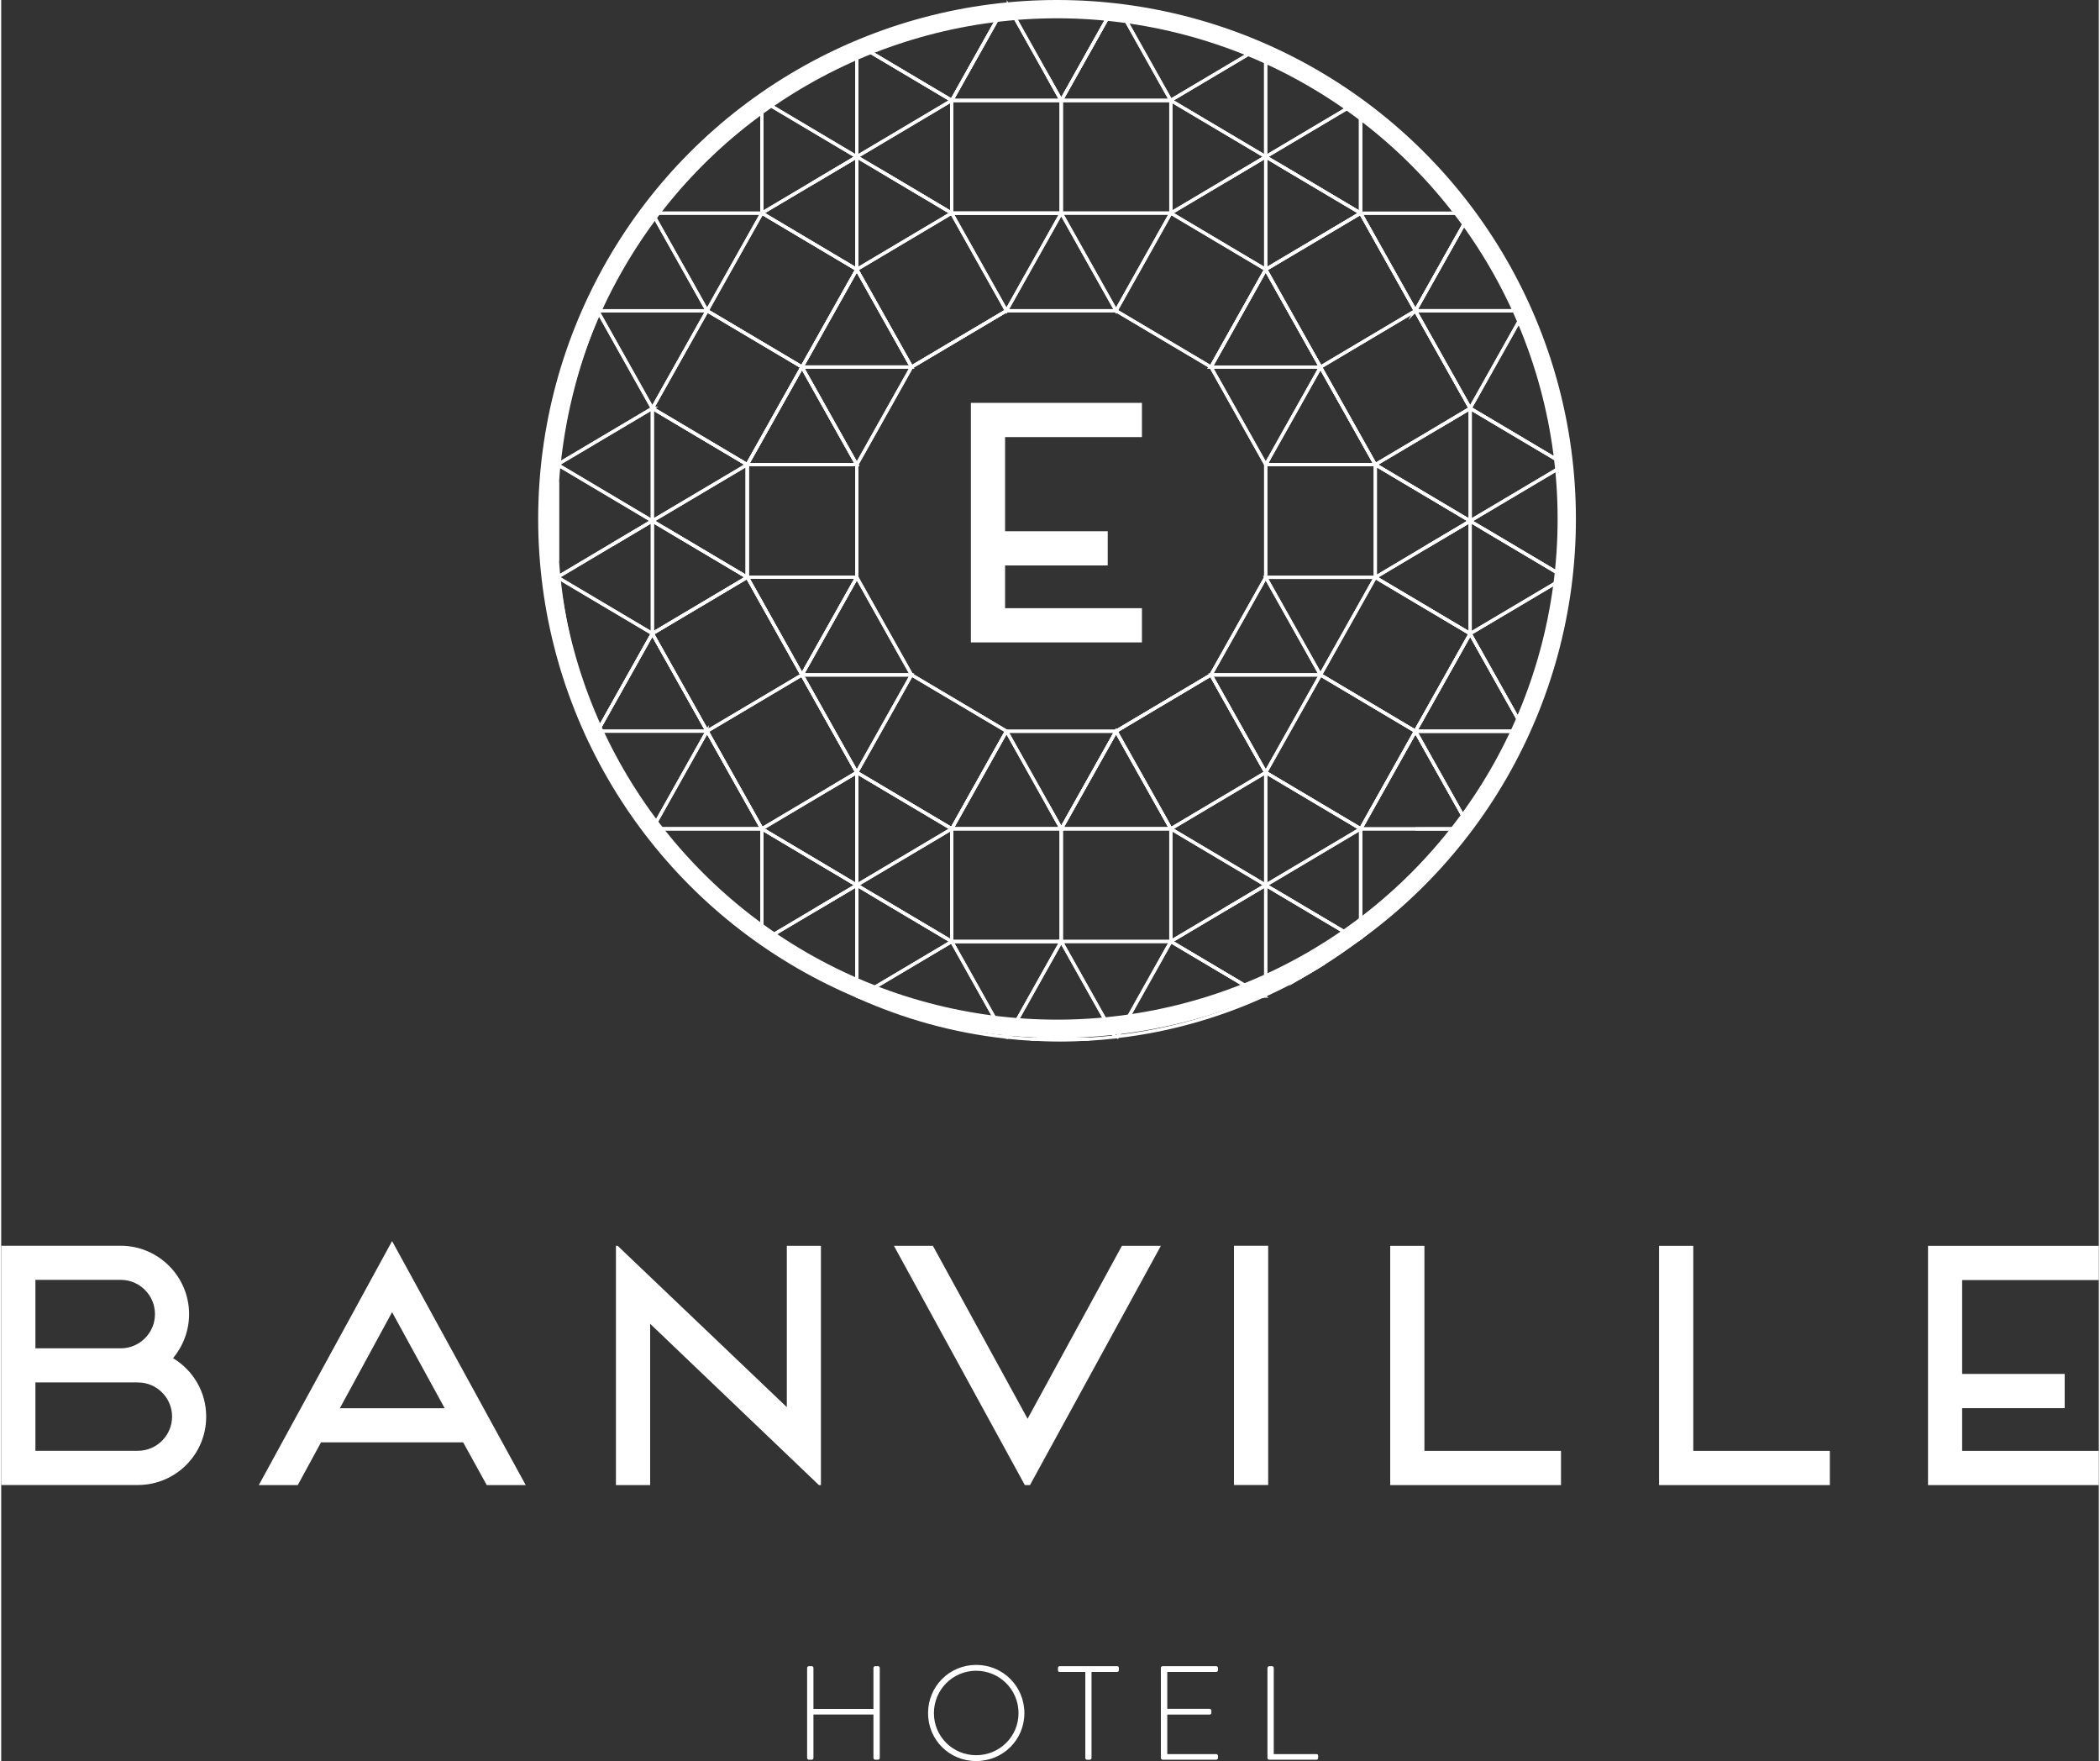 <svg id="Layer_2" xmlns="http://www.w3.org/2000/svg" viewBox="0 0 229.3 192.47" width="229" height="192"><rect x="0" y="0" width="229.3" height="192.47" fill="#333333" stroke="none"/><defs><style>.cls-1{fill:#fff;}.cls-2{stroke-width:.35px;}.cls-2,.cls-3{fill:none;stroke:#fff;stroke-miterlimit:10;}.cls-3{stroke-width:2px;}</style></defs><g id="Calque_1"><rect class="cls-2" x="133.04" y="87.63" width="0" height="12.06" transform="translate(-29.02 79.18) rotate(-30.04)"/><polygon class="cls-2" points="87.54 73.76 93.53 84.42 93.53 84.42 87.54 73.76"/><polygon class="cls-2" points="170.56 62.87 170.56 62.87 161.97 57.77 170.56 62.87"/><polygon class="cls-2" points="138.23 84.42 138.23 84.42 132.24 73.76 138.23 84.42"/><rect class="cls-2" x="141.23" y="62.31" width="0" height="12.23" transform="translate(-15.42 77.9) rotate(-29.31)"/><polygon class="cls-2" points="144.22 73.76 144.22 73.76 132.24 73.76 144.22 73.76"/><polygon class="cls-2" points="127.86 90.58 127.86 90.58 121.87 79.92 127.86 90.58"/><polygon class="cls-2" points="99.52 73.76 99.52 73.76 87.54 73.76 99.52 73.76 99.52 73.76"/><polygon class="cls-2" points="160.58 44.63 157.38 46.53 160.58 44.63 170.49 50.51 170.49 50.5 160.58 44.62 160.58 44.63"/><polygon class="cls-2" points="109.89 79.92 103.91 90.58 93.53 84.42 93.53 84.42 90.47 86.24 93.53 84.42 103.91 90.58 109.89 79.92 109.89 79.92"/><polygon class="cls-2" points="160.58 56.94 160.58 56.94 155.96 59.68 160.58 56.94"/><polygon class="cls-2" points="93.53 29.45 93.53 29.45 99.52 40.11 87.54 40.11 99.52 40.11 93.53 29.45"/><polygon class="cls-2" points="66.75 59.56 71.18 56.93 71.18 56.93 66.75 59.56"/><polygon class="cls-2" points="114.39 8.32 115.88 10.98 103.9 10.98 115.88 10.98 115.88 10.98 121.67 .67 121.67 .67 115.88 10.98 114.39 8.32"/><path class="cls-2" d="m141.87,106.9l2.69-1.6s.06-.04.09-.06l-2.86,1.7s.05-.03.08-.04Z"/><polygon class="cls-2" points="77.17 79.91 77.17 79.91 71.18 69.25 77.17 79.91"/><rect class="cls-2" x="124.98" y="-.02" width="0" height="11.75" transform="translate(13.14 61.95) rotate(-29.32)"/><path class="cls-2" d="m84.65,103.78l7.36,4.37s.01,0,.02,0l-7.39-4.39s0,0,.01.01Z"/><polygon class="cls-2" points="109.68 .69 109.68 .69 103.9 10.97 93.84 5 93.84 5 103.9 10.98 109.68 .69"/><polygon class="cls-2" points="160.58 44.62 154.59 33.96 160.58 44.62 160.58 44.62"/><polygon class="cls-2" points="88.99 99.43 93.53 96.74 93.53 96.74 88.99 99.43"/><polygon class="cls-2" points="148.61 23.3 154.59 33.96 160.34 23.73 160.34 23.73 154.59 33.96 148.61 23.3"/><polygon class="cls-2" points="160.58 56.94 150.21 50.78 160.58 56.94 160.58 56.94"/><polygon class="cls-2" points="99.52 40.11 109.89 33.96 109.89 33.96 99.52 40.11"/><polygon class="cls-2" points="93.53 17.13 88.72 19.99 93.53 17.14 93.53 17.13"/><polygon class="cls-2" points="166.09 33.96 166.09 33.96 154.59 33.96 166.09 33.96"/><polygon class="cls-2" points="87.19 50.78 93.53 50.78 93.53 50.78 87.54 40.11 93.53 50.78 87.19 50.78"/><polygon class="cls-2" points="139.55 17.92 148.6 23.29 138.23 29.45 138.23 29.45 132.24 40.11 132.25 40.11 138.23 29.45 148.61 23.3 148.61 11.52 148.6 11.51 148.6 23.29 139.55 17.92"/><rect class="cls-2" x="127.01" y="26.37" width="12.06" height="0"/><rect class="cls-2" x="74.23" y="22.74" width="0" height="11.98" transform="translate(-4.56 40.04) rotate(-29.32)"/><polygon class="cls-2" points="138.23 17.13 133.82 19.75 138.23 17.13 138.23 17.13"/><polygon class="cls-2" points="103.9 23.29 96.02 18.61 103.9 23.29 103.9 23.29"/><polygon class="cls-2" points="83.16 90.58 77.17 79.92 77.17 79.92 83.16 90.58 71.36 90.58 71.36 90.58 83.16 90.58 83.16 90.58"/><polygon class="cls-2" points="127.86 102.9 137.92 108.87 137.93 108.87 127.86 102.9 127.86 102.9"/><polygon class="cls-2" points="133.82 99.35 138.23 96.74 138.23 96.74 133.82 99.35"/><polygon class="cls-2" points="81.56 63.09 81.56 50.78 81.55 50.78 87.54 40.11 93.53 29.45 93.53 29.45 83.16 23.29 83.16 23.29 93.53 29.45 87.54 40.11 77.17 33.96 77.17 33.96 87.54 40.11 81.55 50.78 71.18 44.62 71.18 44.62 81.55 50.78 81.55 63.09 72.42 57.67 81.55 63.09 71.18 69.25 71.18 69.25 65.27 79.77 65.28 79.77 71.18 69.25 81.56 63.09"/><polygon class="cls-2" points="144.22 40.11 138.23 29.45 144.22 40.11 144.22 40.11"/><polygon class="cls-2" points="83.16 90.58 93.53 96.74 93.53 96.74 83.16 90.58"/><polygon class="cls-2" points="115.88 90.58 127.86 90.58 127.86 90.58 115.88 90.58 115.88 102.9 103.91 102.9 103.91 102.9 115.88 102.9 115.88 102.9 115.88 102.9 115.88 102.9 115.88 90.58"/><polygon class="cls-2" points="148.61 90.59 154.59 79.92 160.58 69.26 160.58 69.25 150.21 63.1 150.21 63.1 160.58 69.26 154.59 79.92 144.22 73.76 144.22 73.76 154.59 79.92 148.61 90.58 138.23 84.42 138.23 84.42 148.6 90.58 148.6 102.49 148.61 102.49 148.61 90.59 148.61 90.59"/><polygon class="cls-2" points="95.57 97.95 103.91 102.9 103.91 102.9 95.57 97.95"/><polygon class="cls-2" points="148.3 102.71 148.3 102.71 139.06 97.23 148.3 102.71"/><rect class="cls-2" x="88.47" y="8.25" width="0" height="11.77" transform="translate(31.16 83) rotate(-59.31)"/><rect class="cls-2" x="68.24" y="33.39" width="0" height="11.99" transform="translate(-10.55 38.47) rotate(-29.32)"/><rect class="cls-2" x="65.4" y="33.96" width="11.77" height="0"/><rect class="cls-2" x="66.07" y="60.27" width="0" height="11.88" transform="translate(-24.59 89.23) rotate(-59.31)"/><rect class="cls-2" x="66.07" y="47.96" width="0" height="11.88" transform="translate(-14 83.2) rotate(-59.31)"/><rect class="cls-2" x="133.04" y="8.03" width="0" height="12.06" transform="translate(10.83 68.49) rotate(-30.04)"/><polygon class="cls-2" points="103.9 23.29 103.9 23.3 115.88 23.3 115.88 23.29 115.88 23.29 115.88 23.29 115.88 10.98 127.85 10.98 127.85 10.98 115.88 10.98 115.88 23.29 103.9 23.29"/><polygon class="cls-2" points="150.21 50.78 138.24 50.78 138.24 50.78 150.21 50.78 150.21 50.78 144.22 40.12 144.22 40.12 150.21 50.78"/><polygon class="cls-2" points="160.38 90.22 160.38 90.22 154.59 79.92 160.38 90.22"/><polygon class="cls-2" points="114.41 87.96 115.88 90.58 103.91 90.58 115.88 90.58 115.88 90.58 121.87 79.92 132.24 73.76 132.24 73.76 121.87 79.92 115.88 90.58 114.41 87.96"/><polygon class="cls-2" points="160.13 90.59 160.13 90.58 154.59 90.59 160.13 90.59"/><polygon class="cls-2" points="138.24 50.78 138.24 50.78 138.59 50.14 138.24 50.78"/><polygon class="cls-2" points="166.15 79.92 166.15 79.92 154.59 79.92 166.15 79.92"/><polygon class="cls-2" points="93.53 63.1 93.53 63.1 87.54 73.76 81.56 63.09 87.54 73.76 93.53 63.1"/><polygon class="cls-2" points="160.58 69.26 166.33 79.5 166.33 79.49 160.58 69.26 160.58 69.26"/><path class="cls-2" d="m66.23,32.1l3.77-6.72c-1.4,2.14-2.66,4.39-3.77,6.72Z"/><path class="cls-2" d="m110.08.64l4.31,7.68,1.49,2.66,5.79-10.3c-1.95-.21-3.92-.33-5.92-.33s-3.8.1-5.67.3Z"/><path class="cls-2" d="m70.46,89.29l-4.61-8.21c1.32,2.88,2.86,5.62,4.61,8.21Z"/><path class="cls-2" d="m77.17,79.91h0,0s-11.83,0-11.83,0c.17.39.33.78.51,1.16l4.61,8.21c.26.39.53.77.8,1.16l5.91-10.53h0Z"/><path class="cls-2" d="m71.18,44.62l-5.87-10.45c-2.21,5.15-3.7,10.69-4.32,16.5l10.2-6.05h0Z"/><polygon class="cls-2" points="121.87 33.96 109.89 33.96 99.52 40.11 93.53 50.78 93.53 50.78 93.53 63.09 93.53 63.09 99.52 73.76 99.52 73.76 99.52 73.76 99.52 73.76 109.89 79.91 109.89 79.92 109.9 79.92 121.87 79.92 132.24 73.76 138.23 63.1 138.23 50.78 138.24 50.78 138.24 50.78 132.25 40.12 132.24 40.12 132.25 40.11 132.24 40.11 132.24 40.11 121.87 33.96"/><polygon class="cls-2" points="99.52 40.11 87.54 40.11 93.53 50.78 99.52 40.11"/><path class="cls-2" d="m83.16,23.29h0s-11.71,0-11.71,0c-.05.07-.1.14-.15.21l5.87,10.45,5.99-10.66Z"/><polygon class="cls-2" points="115.88 23.3 115.88 23.3 103.9 23.3 109.89 33.96 115.88 23.3"/><polygon class="cls-2" points="87.19 50.78 93.53 50.78 87.54 40.11 81.55 50.78 81.56 50.78 81.56 50.78 87.19 50.78"/><polygon class="cls-2" points="93.53 29.45 93.53 29.45 93.53 29.45 87.54 40.11 99.52 40.11 93.53 29.45"/><path class="cls-2" d="m77.17,33.96h-11.77c-.03.07-.06.14-.09.21l5.87,10.45,5.99-10.66Z"/><polygon class="cls-2" points="144.22 40.12 144.22 40.11 144.22 40.11 144.22 40.12 132.25 40.12 138.24 50.78 138.59 50.14 144.22 40.12"/><polygon class="cls-2" points="109.89 79.92 109.89 79.92 109.9 79.92 114.41 87.96 115.88 90.58 121.87 79.92 109.9 79.92 109.89 79.92 109.89 79.92"/><polygon class="cls-2" points="93.53 63.1 93.53 63.09 93.53 63.09 81.56 63.09 87.54 73.76 93.53 63.1"/><path class="cls-2" d="m71.3,23.51c-.44.62-.88,1.24-1.29,1.88l-3.77,6.72c-.29.61-.57,1.23-.84,1.86h11.77s-5.87-10.45-5.87-10.45Z"/><polygon class="cls-2" points="96.02 18.61 93.53 17.14 93.53 17.14 93.53 29.45 93.53 29.45 103.9 23.29 96.02 18.61"/><polygon class="cls-2" points="93.53 17.14 96.02 18.61 103.9 23.29 103.9 10.98 93.53 17.14"/><path class="cls-2" d="m93.53,17.13V5.15c-1.14.52-2.25,1.07-3.35,1.66l-3.83,2.27c-1,.65-1.99,1.33-2.94,2.05l10.12,6.01h0Z"/><polygon class="cls-2" points="93.53 17.14 93.53 17.13 93.53 17.14 88.72 19.99 83.16 23.29 83.16 23.29 83.16 23.29 93.53 29.45 93.53 17.14 93.53 17.14"/><path class="cls-2" d="m93.53,17.13h0s0,0,0,0l10.37-6.16-10.06-5.97c-.1.05-.21.1-.31.14v11.99Z"/><path class="cls-2" d="m83.16,23.29h0s0,0,0,0h0s5.56-3.3,5.56-3.3l4.81-2.86-10.12-6.01c-.08.06-.17.12-.26.19v11.98Z"/><polygon class="cls-2" points="71.18 56.93 71.18 69.24 71.18 69.25 71.18 69.25 81.55 63.09 72.42 57.67 71.18 56.93 71.18 56.93"/><polygon class="cls-2" points="71.18 56.93 72.42 57.67 81.55 63.09 81.55 50.78 71.18 56.93"/><path class="cls-2" d="m71.18,56.93v-12.31l-10.2,6.05c0,.07-.02.13-.02.2l10.22,6.07h0Z"/><path class="cls-2" d="m71.18,56.93h0s0,0,0,0l-4.43,2.63-5.8,3.45c0,.06.02.12.02.17l10.22,6.06v-12.31Z"/><polygon class="cls-2" points="71.18 56.93 71.18 56.93 71.18 56.93 71.18 56.93 81.55 50.78 71.18 44.62 71.18 44.62 71.18 56.93"/><path class="cls-2" d="m71.18,56.93l-10.22-6.07c-.06.59-.11,1.19-.15,1.79v8.7c.04.55.08,1.11.13,1.65l5.8-3.45,4.43-2.63Z"/><polygon class="cls-2" points="115.88 23.3 109.89 33.96 109.89 33.96 121.87 33.96 115.88 23.3"/><polygon class="cls-2" points="87.54 73.76 99.52 73.76 99.52 73.76 93.53 63.09 93.53 63.1 87.54 73.76"/><polygon class="cls-2" points="93.53 50.78 87.19 50.78 81.56 50.78 81.56 50.78 81.56 63.09 93.53 63.09 93.53 50.78"/><path class="cls-2" d="m60.63,57c0,1.47.07,2.91.18,4.35v-8.7c-.11,1.44-.18,2.89-.18,4.35Z"/><polygon class="cls-2" points="103.9 23.29 115.88 23.29 115.88 10.98 115.88 10.98 103.9 10.98 103.9 23.29 103.9 23.29"/><path class="cls-2" d="m83.16,11.32c-4.46,3.37-8.41,7.41-11.71,11.98h11.71v-11.98Z"/><polygon class="cls-2" points="77.17 33.95 77.17 33.95 77.17 33.96 77.17 33.96 87.54 40.11 93.53 29.45 83.16 23.29 83.16 23.29 77.17 33.95"/><polygon class="cls-2" points="77.17 33.95 77.17 33.96 71.18 44.62 71.18 44.62 71.18 44.62 71.18 44.62 81.55 50.78 87.54 40.11 77.17 33.96 77.17 33.96 77.17 33.95"/><path class="cls-2" d="m86.36,9.08l3.83-2.27c-1.31.71-2.58,1.46-3.83,2.27Z"/><path class="cls-2" d="m115.88,10.98l-1.49-2.66-4.31-7.68c-.13.01-.26.04-.39.05l-5.78,10.29h11.98Z"/><path class="cls-2" d="m109.68.69c-5.57.63-10.89,2.11-15.84,4.31l10.06,5.97,5.77-10.28Z"/><polygon class="cls-2" points="99.52 40.11 109.89 33.96 103.9 23.3 103.9 23.29 93.53 29.45 93.53 29.45 99.52 40.11"/><path class="cls-2" d="m77.17,79.91l-5.99-10.66-5.91,10.52s.04.1.06.14h11.83s0,0,0,0Z"/><path class="cls-2" d="m71.18,69.25h0s-10.21-6.06-10.21-6.06c.62,5.84,2.1,11.41,4.31,16.58l5.91-10.52h0Z"/><polygon class="cls-2" points="87.54 73.76 81.56 63.09 71.18 69.25 77.17 79.91 77.17 79.91 87.54 73.76"/><path class="cls-2" d="m137.8,5.08c-4.9-2.2-10.17-3.69-15.7-4.35l5.75,10.24,9.94-5.9Z"/><polygon class="cls-2" points="121.87 33.96 127.86 23.29 115.88 23.29 115.88 23.29 115.88 23.29 115.88 23.3 115.88 23.3 121.87 33.96"/><path class="cls-2" d="m154.59,33.96l5.75-10.23c-.1-.14-.2-.29-.3-.43h-11.44l5.99,10.66Z"/><polygon class="cls-2" points="138.23 29.45 138.23 29.45 148.6 23.29 139.55 17.92 138.23 17.14 138.23 17.14 138.23 29.45 138.23 29.45"/><path class="cls-2" d="m138.23,17.14l1.32.78,9.05,5.37v-11.78c-.13-.1-.27-.19-.4-.29l-9.97,5.92Z"/><path class="cls-2" d="m127.85,10.98h0s0,0,0,0h0s10.37,6.15,10.37,6.15h0s0-11.86,0-11.86c-.14-.07-.29-.13-.43-.2l-9.94,5.9h0Z"/><polygon class="cls-2" points="133.82 19.75 127.86 23.29 127.86 23.29 138.23 29.45 138.23 17.14 138.23 17.14 138.23 17.13 138.23 17.13 133.82 19.75"/><path class="cls-2" d="m138.23,17.13h0s0,0,0,0l9.97-5.92c-3.09-2.32-6.43-4.32-9.97-5.94v11.86Z"/><polygon class="cls-2" points="127.86 10.98 127.86 23.29 133.82 19.75 138.23 17.13 127.86 10.98 127.86 10.98 127.85 10.98 127.86 10.98 127.85 10.98 127.85 10.98 127.86 10.98"/><path class="cls-2" d="m166.09,33.96c-1.57-3.63-3.5-7.05-5.75-10.23l-5.75,10.23h11.5Z"/><path class="cls-2" d="m127.85,10.98h0,0s0,0,0,0l-5.75-10.25c-.15-.02-.29-.04-.43-.06l-5.79,10.31h11.97Z"/><path class="cls-2" d="m160.04,23.3c-3.23-4.48-7.09-8.45-11.44-11.78v11.78h11.44Z"/><polygon class="cls-2" points="127.86 23.29 127.86 23.29 127.86 23.29 127.86 10.98 127.85 10.98 115.88 10.98 115.88 23.29 115.88 23.29 127.86 23.29"/><polygon class="cls-2" points="132.25 40.12 144.22 40.12 144.22 40.11 138.23 29.45 132.25 40.11 132.24 40.12 132.25 40.12"/><polygon class="cls-2" points="127.86 23.29 121.87 33.96 132.24 40.11 132.24 40.11 138.23 29.45 138.23 29.45 138.23 29.45 127.86 23.29"/><polygon class="cls-2" points="144.22 40.12 154.59 33.96 148.61 23.3 138.23 29.45 144.22 40.11 144.22 40.12"/><path class="cls-2" d="m115.74,113.66c1.07,0,2.13-.04,3.18-.1h-6.34c1.05.06,2.1.1,3.17.1Z"/><path class="cls-2" d="m115.88,102.9h-11.98l5.85,10.42c.08,0,.17.02.25.03l5.87-10.46h0Z"/><path class="cls-2" d="m95.57,97.95l-2.03-1.21h0v12.12c.06.03.12.06.19.09l10.19-6.05-8.34-4.95Z"/><polygon class="cls-2" points="103.91 90.58 93.53 96.74 95.57 97.95 103.91 102.9 103.91 90.58"/><polygon class="cls-2" points="93.53 84.42 90.47 86.24 83.16 90.58 83.16 90.58 83.16 90.58 93.53 96.74 93.53 96.74 93.53 84.42"/><path class="cls-2" d="m93.53,96.74h0s0,0,0,0l-4.54,2.69-5.68,3.37c.44.33.87.65,1.32.96l7.39,4.39c.5.24,1,.47,1.51.7v-12.12h0Z"/><polygon class="cls-2" points="103.91 90.58 93.53 84.42 93.53 96.74 93.53 96.74 93.53 96.74 93.53 96.74 103.91 90.58"/><path class="cls-2" d="m93.53,96.74l-10.37-6.16v12.11c.05.04.1.07.15.11l5.68-3.37,4.54-2.69Z"/><path class="cls-2" d="m115.88,102.9l-5.87,10.46c.85.09,1.71.16,2.57.21h6.34c.95-.06,1.88-.14,2.82-.24l-5.85-10.42Z"/><polygon class="cls-2" points="115.88 90.58 115.88 90.58 103.91 90.58 103.91 102.9 103.91 102.9 115.88 102.9 115.88 90.58"/><path class="cls-2" d="m71.36,90.58c3.32,4.62,7.3,8.71,11.8,12.11v-12.11h-11.8Z"/><path class="cls-2" d="m92.01,108.15l-7.36-4.37c2.33,1.64,4.79,3.11,7.36,4.37Z"/><polygon class="cls-2" points="90.47 86.24 93.53 84.42 93.53 84.42 93.53 84.42 93.53 84.42 87.54 73.76 77.17 79.91 77.17 79.92 83.16 90.58 83.16 90.58 90.47 86.24"/><polygon class="cls-2" points="114.41 87.96 109.9 79.92 109.89 79.92 103.91 90.58 115.88 90.58 114.41 87.96"/><polygon class="cls-2" points="99.52 73.76 87.54 73.76 93.53 84.42 99.52 73.76"/><path class="cls-2" d="m77.17,79.92h0s-5.91,10.53-5.91,10.53c.03.05.06.09.1.14h11.8s-5.99-10.66-5.99-10.66Z"/><polygon class="cls-2" points="99.52 73.76 93.53 84.42 93.53 84.42 93.53 84.42 93.53 84.42 103.91 90.58 109.89 79.92 109.89 79.92 109.89 79.92 109.89 79.91 99.52 73.76 99.52 73.76 99.52 73.76 99.52 73.76 99.52 73.76"/><path class="cls-2" d="m103.91,102.9l-10.19,6.05c5.01,2.25,10.39,3.75,16.04,4.38l-5.85-10.42h0Z"/><polygon class="cls-2" points="121.87 79.92 127.86 90.58 138.23 84.42 138.23 84.42 132.24 73.76 121.87 79.92"/><path class="cls-2" d="m160.38,90.22c2.26-3.2,4.19-6.65,5.77-10.3h-11.55l5.79,10.3Z"/><polygon class="cls-2" points="144.22 73.76 150.21 63.1 150.21 63.1 138.23 63.1 138.23 63.1 144.22 73.76"/><path class="cls-2" d="m148.61,90.59h0s5.99,0,5.99,0h5.54c.09-.12.17-.24.25-.36l-5.78-10.3-5.99,10.67Z"/><path class="cls-2" d="m160.58,69.26h0s-5.99,10.66-5.99,10.66h11.55c.06-.14.13-.28.19-.42l-5.75-10.24h0Z"/><polygon class="cls-2" points="138.23 84.42 144.22 73.76 132.24 73.76 138.23 84.42"/><path class="cls-2" d="m115.88,102.9h0,0s0,0,0,0l5.85,10.42c.1-.01.19-.03.29-.04l5.83-10.39h-11.98Z"/><polygon class="cls-2" points="144.22 73.76 138.23 63.1 138.23 63.1 132.24 73.76 132.24 73.76 144.22 73.76"/><path class="cls-2" d="m160.58,56.94h0v12.31h0s9.92-5.88,9.92-5.88c.02-.17.05-.33.06-.5l-8.59-5.1-1.39-.82Z"/><path class="cls-2" d="m160.58,56.94l1.39.82,8.59,5.1c.19-1.93.29-3.88.29-5.86s-.11-4.01-.31-5.98l-9.97,5.92Z"/><polygon class="cls-2" points="150.21 50.78 150.21 50.78 160.58 56.94 160.58 56.94 160.58 44.63 157.38 46.53 150.21 50.78 150.21 50.78"/><polygon class="cls-2" points="155.96 59.68 150.21 63.1 150.21 63.1 150.21 63.1 160.58 69.25 160.58 56.94 160.58 56.94 160.58 56.94 160.58 56.94 155.96 59.68"/><path class="cls-2" d="m160.58,56.94h0s0,0,0,0l9.97-5.92c-.02-.17-.04-.35-.06-.52l-9.9-5.88v12.31Z"/><polygon class="cls-2" points="150.21 63.1 150.21 63.1 150.21 63.1 150.21 63.1 155.96 59.68 160.58 56.94 150.21 50.78 150.21 63.1"/><path class="cls-2" d="m138.23,96.74h0v11.99c1.21-.56,2.39-1.14,3.55-1.78l2.86-1.7c1.25-.79,2.47-1.64,3.65-2.53l-9.24-5.48-.83-.49Z"/><path class="cls-2" d="m138.23,96.74l.83.49,9.24,5.48c.1-.08.21-.15.31-.22v-11.91l-10.37,6.16Z"/><polygon class="cls-2" points="138.23 84.42 127.86 90.58 127.86 90.58 127.86 90.58 127.86 90.58 127.86 90.58 138.23 96.74 138.23 96.74 138.23 84.42"/><path class="cls-2" d="m138.23,96.74h0s0,0,0,0l-4.41,2.62-5.96,3.54h0s10.07,5.98,10.07,5.98c.1-.05.2-.09.3-.14v-11.99h0Z"/><polygon class="cls-2" points="138.23 96.74 138.23 96.74 138.23 96.74 138.23 96.74 148.6 90.58 138.23 84.42 138.23 84.42 138.23 96.74"/><polygon class="cls-2" points="127.86 90.58 127.86 90.58 127.86 90.58 127.86 90.58 127.86 90.58 127.86 90.58 127.86 90.58 127.86 102.89 133.82 99.35 138.23 96.74 127.86 90.58"/><polygon class="cls-2" points="115.88 90.58 127.86 90.58 127.86 90.58 127.86 90.58 127.86 90.58 127.86 90.58 121.87 79.92 115.88 90.58"/><path class="cls-2" d="m148.61,90.59h0v11.9c4.39-3.36,8.27-7.37,11.52-11.9h-11.52Z"/><polygon class="cls-2" points="127.86 90.58 127.86 90.58 115.88 90.58 115.88 102.9 115.88 102.9 127.86 102.9 127.86 102.9 127.86 102.89 127.86 90.58"/><polygon class="cls-2" points="150.21 63.1 150.21 50.78 138.24 50.78 138.23 50.78 138.23 63.1 150.21 63.1"/><polygon class="cls-2" points="144.22 73.76 144.22 73.76 144.22 73.76 144.22 73.76 154.59 79.92 160.58 69.26 150.21 63.1 150.21 63.1 144.22 73.76"/><polygon class="cls-2" points="144.22 73.76 144.22 73.76 138.23 84.42 138.23 84.42 138.23 84.42 138.23 84.42 148.61 90.58 154.59 79.92 144.22 73.76 144.22 73.76 144.22 73.76"/><polygon class="cls-2" points="144.22 40.12 144.22 40.12 150.21 50.78 150.21 50.78 157.38 46.53 160.58 44.63 160.58 44.62 160.58 44.62 160.58 44.62 154.59 33.96 144.22 40.12"/><path class="cls-2" d="m160.58,44.62l5.72-10.18c-.07-.16-.14-.32-.21-.48h-11.5l5.99,10.66Z"/><polygon class="cls-2" points="150.21 50.78 144.22 40.12 144.22 40.12 138.59 50.14 138.24 50.78 138.23 50.78 138.24 50.78 150.21 50.78"/><path class="cls-2" d="m160.58,44.62h0s0,0,0,0l9.9,5.88c-.63-5.65-2.06-11.04-4.18-16.06l-5.72,10.18h0Z"/><path class="cls-2" d="m160.58,69.26l5.75,10.24c2.12-5.04,3.55-10.45,4.17-16.13l-9.92,5.89h0Z"/><path class="cls-2" d="m122.03,113.28c5.6-.65,10.94-2.17,15.9-4.41l-10.06-5.97-5.83,10.39Z"/><path class="cls-2" d="m144.56,105.3l-2.69,1.6c.91-.51,1.81-1.04,2.69-1.6Z"/><path class="cls-1" d="m109.74,47.78v10.28h11.22v3.74h-11.22v4.67h14.96v3.74h-18.7v-26.18h18.7v3.74h-14.96Z"/><circle class="cls-3" cx="115.42" cy="56.72" r="55.72"/><path class="cls-1" d="m88.1,182.29c0-.1.09-.19.19-.19h.31c.12,0,.19.09.19.19v4.48h6.56v-4.48c0-.1.09-.19.19-.19h.31c.12,0,.19.09.19.19v9.84c0,.1-.07.19-.19.19h-.31c-.1,0-.19-.09-.19-.19v-4.75h-6.56v4.75c0,.1-.07.19-.19.19h-.31c-.1,0-.19-.09-.19-.19v-9.84Z"/><path class="cls-1" d="m106.58,181.96c2.94,0,5.27,2.35,5.27,5.27s-2.34,5.24-5.27,5.24-5.26-2.31-5.26-5.24,2.34-5.27,5.26-5.27Zm0,9.87c2.56,0,4.63-2.04,4.63-4.6s-2.07-4.63-4.63-4.63-4.62,2.07-4.62,4.63,2.06,4.6,4.62,4.6Z"/><path class="cls-1" d="m118.5,182.73h-2.79c-.15,0-.19-.09-.19-.22v-.22c0-.12.09-.19.19-.19h6.28c.12,0,.19.09.19.19v.25c0,.1-.07.19-.19.19h-2.8v9.41c0,.1-.09.19-.23.19h-.26c-.1,0-.19-.09-.19-.19v-9.41Z"/><path class="cls-1" d="m126.77,182.29c0-.1.09-.19.19-.19h5.86c.1,0,.19.09.19.19v.25c0,.1-.09.19-.19.19h-5.35v4.03h4.63c.1,0,.19.09.19.19v.25c0,.1-.09.19-.19.19h-4.63v4.32h5.35c.1,0,.19.09.19.19v.23c0,.1-.09.19-.19.19h-5.86c-.1,0-.19-.09-.19-.19v-9.84Z"/><path class="cls-1" d="m138.43,182.29c0-.1.09-.19.19-.19h.32c.09,0,.17.09.17.19v9.42h4.66c.17,0,.19.09.19.19v.26c0,.1-.09.16-.19.16h-5.16c-.1,0-.19-.09-.19-.19v-9.84Z"/><path class="cls-1" d="m22.41,154.83c0,4.15-3.36,7.47-7.47,7.47H0v-26.15h13.07c4.11,0,7.47,3.36,7.47,7.47,0,1.83-.67,3.51-1.75,4.82,2.17,1.31,3.62,3.66,3.62,6.39Zm-18.67-14.94v7.47h9.34c2.05,0,3.73-1.68,3.73-3.74s-1.68-3.74-3.73-3.74H3.74Zm11.21,18.67c2.05,0,3.73-1.68,3.73-3.74s-1.68-3.73-3.73-3.73H3.74v7.47h11.21Z"/><path class="cls-1" d="m50.5,157.64h-15.54l-2.54,4.67h-4.26l14.57-26.67,14.61,26.67h-4.26l-2.58-4.67Zm-2.02-3.73l-5.75-10.5-5.71,10.5h11.47Z"/><path class="cls-1" d="m89.61,136.16v26.15h-.22l-18.45-17.63v17.63h-3.74v-26.15h.19l18.49,17.63v-17.63h3.74Z"/><path class="cls-1" d="m126.77,136.16l-14.31,26.15h-.56l-14.31-26.15h4.26l10.35,18.9,10.31-18.9h4.26Z"/><path class="cls-1" d="m134.76,162.3v-26.15h3.74v26.15h-3.74Z"/><path class="cls-1" d="m155.57,158.57h14.94v3.74h-18.67v-26.15h3.74v22.41Z"/><path class="cls-1" d="m184.96,158.57h14.94v3.74h-18.67v-26.15h3.74v22.41Z"/><path class="cls-1" d="m214.36,139.89v10.27h11.21v3.74h-11.21v4.67h14.94v3.74h-18.67v-26.15h18.67v3.74h-14.94Z"/></g></svg>